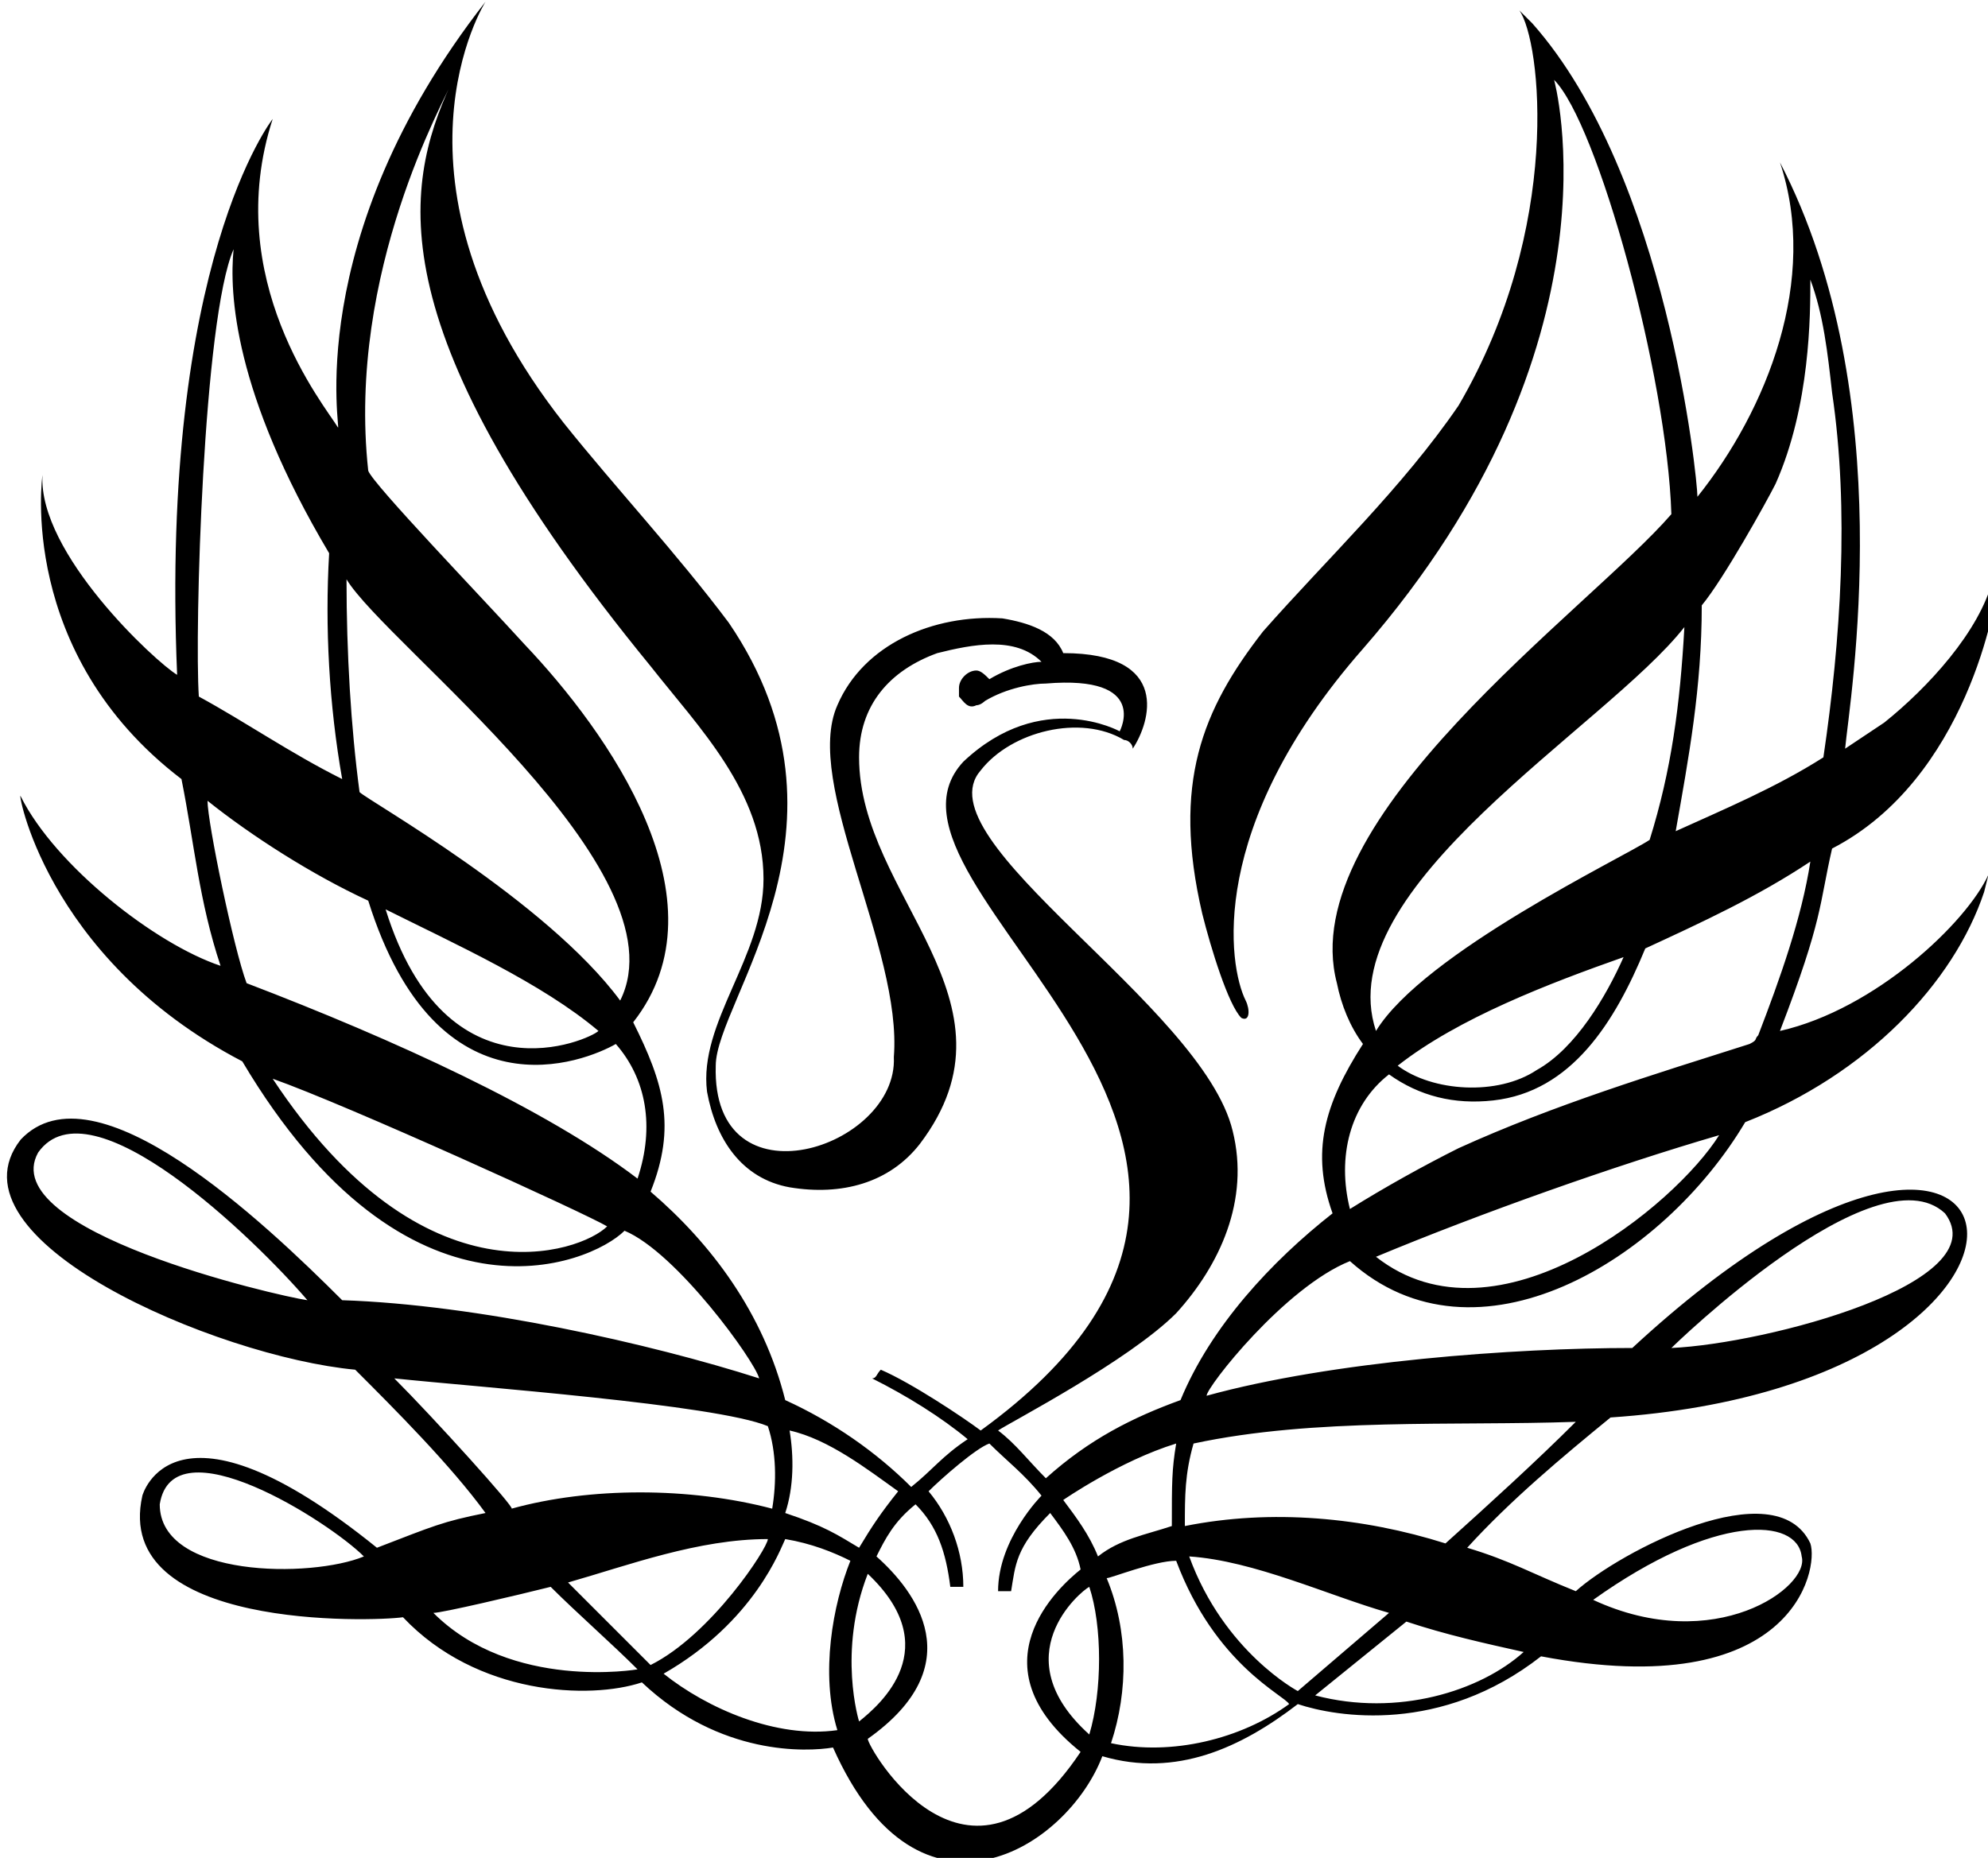 <?xml version="1.0" encoding="UTF-8"?>
<svg width="16" height="14.956" version="1.1" viewBox="0 0 16 16" xml:space="preserve" xmlns="http://www.w3.org/2000/svg">
<g transform="matrix(.374 0 0 .374 -55.096 -12.851)">
	
	
	
	
	
	
	
	
	
	
	
	
	
	
	
	
	<path d="m186.8 58.1c1-2.6 0.9-2.9 1.2-4.2 3.1-1.6 3.8-5.7 3.8-6.1-0.1-1.2 0-0.5-0.1-0.1-0.3 1.2-1.5 2.5-2.5 3.3l-0.9 0.6c0.1-1.1 1.3-8.1-1.5-13.5 0.9 2.7-0.3 5.7-1.9 7.7 0-0.4-0.7-7.4-3.8-10.9l-0.3-0.3c0.5 0.7 1 5-1.4 9.1-1.3 1.9-3 3.5-4.5 5.2-1.4 1.8-2.1 3.5-1.4 6.5 0.2 0.8 0.6 2.1 0.9 2.4 0.2 0.1 0.2-0.2 0.1-0.4-0.4-0.8-0.9-4 2.7-8.1 6.1-7 4.4-13.1 4.4-13.1 1 1 2.6 6.8 2.7 10-1.9 2.2-8.7 7-7.7 10.8 0.1 0.5 0.3 1 0.6 1.4-0.9 1.4-1.2 2.5-0.7 3.9-1.4 1.1-2.8 2.6-3.5 4.3-1.1 0.4-2.1 0.9-3.1 1.8-0.4-0.4-0.7-0.8-1.1-1.1 0.3-0.2 3-1.6 4.1-2.7 1-1.1 1.7-2.6 1.3-4.2-0.7-2.9-7.2-6.7-5.8-8.3 0.7-0.9 2.3-1.3 3.3-0.7 0.1 0 0.2 0.1 0.2 0.2 0.4-0.6 0.9-2.2-1.6-2.2-0.2-0.5-0.8-0.7-1.4-0.8-1.6-0.1-3.2 0.6-3.8 2-0.8 1.8 1.5 5.6 1.3 8.1 0.1 2.1-4.2 3.5-4.1 0.2 0-1.5 3.5-5.5 0.3-10.2-1.2-1.6-2.6-3.1-3.8-4.6-4.4-5.6-1.8-9.7-1.8-9.7-4.3 5.5-3.3 10-3.4 9.8-0.3-0.5-2.7-3.4-1.5-7.1 0 0-2.6 3.3-2.2 12.8-0.5-0.3-3.2-2.8-3.1-4.6 0 0-0.6 4.1 3.2 7 0.3 1.5 0.4 2.8 0.9 4.3-1.5-0.5-3.8-2.3-4.6-3.9-0.1-0.3 0.5 3.7 5.1 6.1 3.8 6.4 8 4.7 8.8 3.9 1.2 0.5 3 3 3.1 3.4-2.5-0.8-6.5-1.7-9.6-1.8-1.8-1.8-5.7-5.5-7.4-3.7-1.8 2.3 4.5 5 7.7 5.3 0.9 0.9 2.2 2.2 3 3.3-1 0.2-1.2 0.3-2.5 0.8-4.7-3.8-5.4-1.2-5.4-1.2-0.7 3.1 5.3 2.9 6 2.8 1.7 1.8 4.3 1.9 5.5 1.5 1.8 1.7 3.8 1.6 4.4 1.5 2 4.5 5.4 2.3 6.2 0.2 1.7 0.5 3.2-0.2 4.5-1.2 0.9 0.3 3.3 0.7 5.6-1.1 5.8 1.1 6.4-2 6.2-2.6-0.8-1.7-4.4 0.2-5.4 1.1-1-0.4-1.5-0.7-2.5-1 1-1.1 2.2-2.1 3.3-3 11.8-0.8 9.9-10.3 0.5-1.6-2.7 0-6.9 0.3-9.8 1.1 0-0.2 1.8-2.5 3.3-3.1 2.9 2.6 7.2 0 9.1-3.2 2.8-1.1 4.8-3.2 5.5-5.3l0.1-0.4c-0.5 1.1-2.6 3.1-4.8 3.6m-40.1 2.8c1.2-1.7 5 2 6.2 3.4-0.7-0.1-7.2-1.6-6.2-3.4m2.8 8.1c0.3-1.9 3.9 0.4 4.7 1.2-1.2 0.5-4.7 0.5-4.7-1.2m37.8 1.2c0.2 0.7-2 2.3-4.8 1 2.8-2 4.7-1.9 4.8-1m3.3-7.9c1.2 1.6-4.1 3-6.3 3.1 0 0 4.7-4.6 6.3-3.1m-17.7 5.3c-0.1 0.6-0.1 0.9-0.1 1.9-0.6 0.2-1.2 0.3-1.7 0.7-0.2-0.5-0.5-0.9-0.8-1.3 0 0 1.3-0.9 2.6-1.3m-19.1-19.9c0.9 1.5 7.8 6.7 6.3 9.7-1.7-2.3-5.8-4.6-6-4.8-0.2-1.5-0.3-3.2-0.3-4.9m5.8 10.4c-0.2 0.2-3.5 1.7-4.9-2.8 1.6 0.8 3.6 1.7 4.9 2.8m-8.4-18c-0.1 1 0 3.3 2.2 7-0.1 1.7 0 3.5 0.3 5.2-1.2-0.6-2.2-1.3-3.3-1.9-0.1-1.5 0.1-8.7 0.8-10.3m0.9 19.1c1.7 0.6 7.2 3.1 7.7 3.4-0.6 0.6-4.2 1.9-7.7-3.4m8.4 2.3c-2.1-1.6-5.6-3.2-9-4.5-0.3-0.8-0.9-3.7-0.9-4.2 1 0.8 2.4 1.7 3.7 2.3 1.6 5.1 5 3.7 5.7 3.3 0.7 0.8 0.9 1.9 0.5 3.1m0.3 0.3c0.6-1.5 0.3-2.5-0.4-3.9 2.2-2.8-0.6-6.7-2.5-8.7-1-1.1-3.5-3.7-3.6-4-0.5-4.6 1.8-8.6 1.9-8.9-1.1 2.4-1.7 5.7 4.6 13.4 1.1 1.4 2.6 2.9 2.6 4.9 0 1.8-1.5 3.3-1.3 4.9 0.2 1.1 0.8 2 1.9 2.2 1.2 0.2 2.3-0.1 3-1 2.5-3.3-1.4-5.7-1.4-8.9 0-1.2 0.7-2 1.8-2.4 0.8-0.2 1.8-0.4 2.4 0.2-0.2 0-0.7 0.1-1.2 0.4-0.1-0.1-0.2-0.2-0.3-0.2-0.2 0-0.4 0.2-0.4 0.4v0.2c0.1 0.1 0.2 0.3 0.4 0.2 0.1 0 0.2-0.1 0.2-0.1 0.5-0.3 1.1-0.4 1.4-0.4 2.4-0.2 1.7 1.1 1.7 1.1s-1.8-1-3.6 0.7c-2.7 2.9 9.5 8.8 0.4 15.4-0.4-0.3-1.6-1.1-2.3-1.4-0.1 0.1-0.1 0.2-0.2 0.2 0.8 0.4 1.6 0.9 2.2 1.4-0.6 0.4-0.8 0.7-1.3 1.1-0.8-0.8-1.8-1.5-2.9-2-0.5-2-1.7-3.6-3.1-4.8m3.2 5.5c0.9 0.2 1.8 0.9 2.5 1.4-0.4 0.5-0.6 0.8-0.9 1.3-0.5-0.3-0.8-0.5-1.7-0.8 0.2-0.6 0.2-1.3 0.1-1.9m-9.1-1.2c1.9 0.2 7.4 0.6 8.6 1.1 0.2 0.6 0.2 1.3 0.1 1.9-1.9-0.5-4.2-0.5-6 0 0.1 0-1.8-2.1-2.7-3m0.9 5.4c0.2 0 1.9-0.4 2.7-0.6 0.6 0.6 1.4 1.3 2 1.9 0 0-2.9 0.5-4.7-1.3m3.1-0.7c1.4-0.4 3-1 4.6-1 0 0.2-1.3 2.2-2.7 2.9l-1.9-1.9m6.2 3.4c-1.4 0.2-3-0.5-4-1.3 2.1-1.2 2.7-2.9 2.8-3.1 0.6 0.1 1.1 0.3 1.5 0.5-0.4 1-0.7 2.6-0.3 3.9m0.7-3.6c1.8 1.7 0.3 3-0.2 3.4 0 0-0.5-1.6 0.2-3.4m0 3.8c2.4-1.7 1.1-3.4 0.2-4.2 0.2-0.4 0.4-0.8 0.9-1.2 0.5 0.5 0.7 1.1 0.8 1.9h0.3c0-0.8-0.3-1.6-0.8-2.2 0.3-0.3 1.1-1 1.4-1.1 0.4 0.4 0.8 0.7 1.2 1.2 0 0-1 1-1 2.2h0.3c0.1-0.6 0.1-1 0.9-1.8 0.3 0.4 0.6 0.8 0.7 1.3-0.5 0.4-2.5 2.2 0 4.2-2.6 3.9-4.9-0.1-4.9-0.3m5.1-0.1c-2-1.8-0.2-3.3 0-3.4 0.3 0.9 0.3 2.4 0 3.4m0.5 0.2c0.4-1.2 0.4-2.6-0.1-3.8 0.1 0 1.1-0.4 1.6-0.4 0.9 2.4 2.5 3.1 2.6 3.3-1.1 0.8-2.7 1.2-4.1 0.9m4.3-1.2s-1.7-0.9-2.5-3.1c1.5 0.1 3.2 0.9 4.6 1.3l-2.1 1.8m5.2-0.9c-1 0.9-2.9 1.5-4.8 1l2.1-1.7c0.9 0.3 1.8 0.5 2.7 0.7m1.2-5.3c-0.9 0.9-2 1.9-3 2.8-1.9-0.6-4-0.8-6-0.4 0-0.7 0-1.2 0.2-1.9 2.8-0.6 6-0.4 8.8-0.5m2.9-18.8c0.5-0.6 1.5-2.4 1.7-2.8 0.8-1.8 0.8-3.9 0.8-4.7 0.3 0.8 0.4 1.7 0.5 2.6 0.4 2.7 0.2 5.7-0.2 8.4-1.1 0.7-2.3 1.2-3.4 1.7 0.3-1.7 0.6-3.3 0.6-5.2m-0.4 0.5c-0.1 1.8-0.3 3.3-0.8 4.9-0.6 0.4-5.2 2.6-6.3 4.4-1.1-3.3 5.3-7 7.1-9.3m-1.4 7.6c-0.4 0.9-1.1 2.1-2 2.6-0.9 0.6-2.4 0.5-3.2-0.1 1.4-1.1 3.5-1.9 5.2-2.5m-5.7 6.9c2.4-1 5.5-2.1 7.9-2.8-1 1.6-5.1 5-7.9 2.8m8.6-4.9c-2.2 0.7-4.5 1.4-6.7 2.4-0.8 0.4-1.7 0.9-2.5 1.4-0.3-1.2 0-2.4 0.9-3.1 0.7 0.5 1.5 0.7 2.4 0.6 1.8-0.2 2.8-1.8 3.5-3.5 1.3-0.6 2.6-1.2 3.8-2-0.2 1.3-0.7 2.7-1.2 4-0.1 0.1 0 0.1-0.2 0.2"/>
</g>
</svg>
